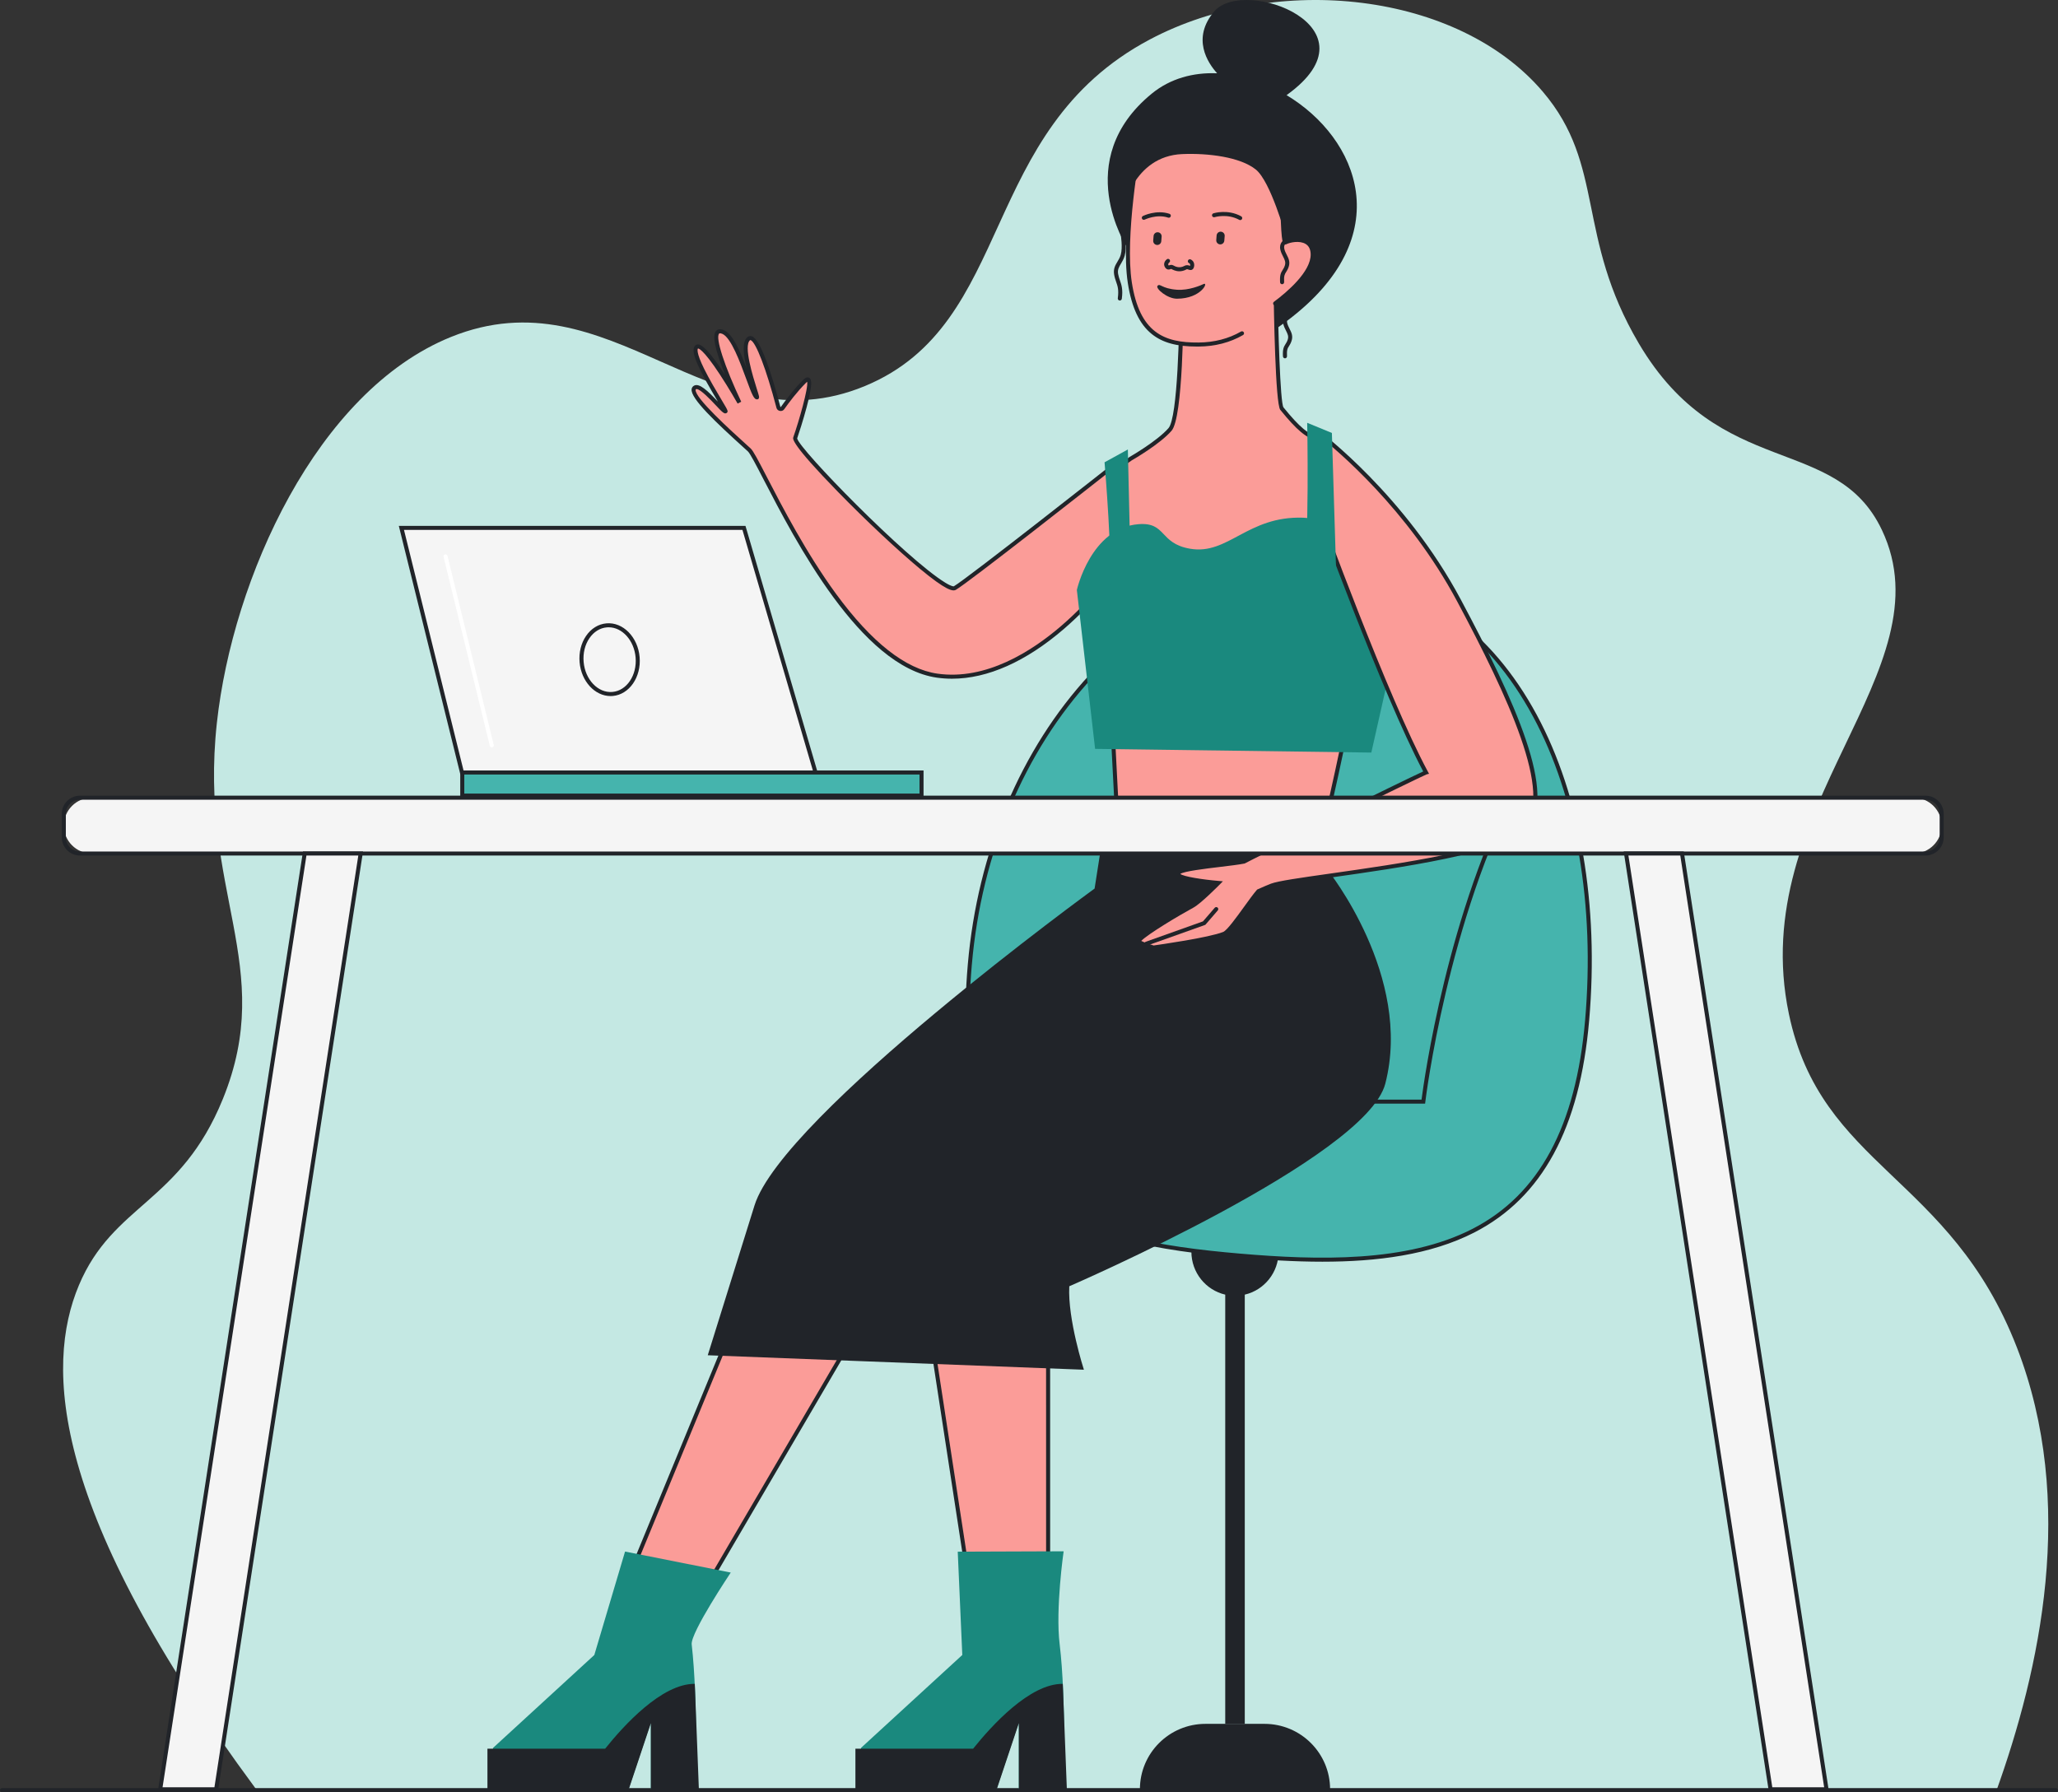 <svg width="364" height="317" viewBox="0 0 364 317" fill="none" xmlns="http://www.w3.org/2000/svg">
    <rect x="0" y="0" width="364" height="317" fill="#333333" stroke="none"/>
    <g clip-path="url(#clip0_6675_22426)">
        <path d="M45.257 316.419C8.957 267.373 7.909 241.736 13.951 227.347C20.011 212.924 31.916 212.855 39.42 194.379C48.97 170.872 35.105 157.67 38.359 127.861C41.147 102.312 56.01 69.225 79.748 59.609C108.088 48.131 125.607 79.615 152.972 68.286C179.681 57.225 172.865 23.144 203.378 6.978C225.868 -4.937 257.88 -1.426 272.889 16.231C284.015 29.318 278.643 41.744 289.87 60.766C304.231 85.093 324.716 76.615 332.849 93.735C344.691 118.657 308.728 142.691 316.401 179.34C322.087 206.507 344.896 207.828 356.729 238.338C367.358 265.759 360.82 295.336 353.015 317C250.426 316.806 147.841 316.613 45.257 316.419Z" fill="#C4E8E3"/>
        <path d="M162.585 222.504L172.963 290.207C172.963 290.207 167.424 303.769 167.834 304.238C171.486 308.41 185.385 290.661 185.385 290.661L185.379 227.386L162.585 222.504Z" fill="#FB9C98"/>
        <path d="M169.297 305.231C168.588 305.231 168.003 304.976 167.565 304.474C167.359 304.239 167.166 304.018 169.913 296.919C171.112 293.819 172.368 290.731 172.596 290.163L162.153 222.047L185.736 227.098L185.743 290.784L185.667 290.88C185.213 291.461 174.483 305.09 169.38 305.231C169.351 305.231 169.324 305.231 169.297 305.231ZM168.171 304.076C168.476 304.384 168.867 304.529 169.36 304.514C173.919 304.389 184.047 291.769 185.027 290.534L185.02 227.672L163.017 222.96L173.33 290.25L173.292 290.342C171.334 295.139 168.268 302.973 168.171 304.076Z" fill="#212429"/>
        <path d="M226.149 221.398H210.721C210.721 225.106 213.282 228.201 216.708 228.996V304.922H220.164V228.996C223.591 228.201 226.149 225.106 226.149 221.398Z" fill="#212429"/>
        <path d="M171.531 170.613C175.074 129.627 203.787 98.624 235.666 101.368C267.544 104.113 284.258 139.495 280.715 180.481C277.172 221.467 251.102 224.832 219.224 222.087C187.346 219.343 167.986 211.598 171.531 170.613Z" fill="#45B4AD"/>
        <path d="M233.895 223.172C228.931 223.172 223.953 222.855 219.195 222.446C205.193 221.241 190.978 219.016 181.86 210.961C172.876 203.027 169.481 190.197 171.177 170.585C172.899 150.683 180.546 132.489 192.713 119.352C204.904 106.189 220.171 99.68 235.699 101.015C243.508 101.687 250.628 104.318 256.863 108.838C262.792 113.134 267.815 119.048 271.79 126.417C279.55 140.801 282.846 160.013 281.074 180.516C279.426 199.567 272.781 211.83 260.76 218.005C252.996 221.989 243.473 223.172 233.895 223.172ZM171.531 170.614L171.887 170.646C170.213 190.014 173.53 202.654 182.332 210.425C191.296 218.342 205.377 220.539 219.256 221.734C233.094 222.927 248.808 223.337 260.431 217.368C272.215 211.316 278.735 199.241 280.36 180.454C282.121 160.089 278.853 141.018 271.159 126.757C263.027 111.683 250.744 103.027 235.637 101.727C220.33 100.41 205.274 106.841 193.237 119.836C181.178 132.856 173.595 150.902 171.889 170.646L171.531 170.614Z" fill="#212429"/>
        <path d="M133.491 225.117L106.595 290.362C106.595 290.362 101.053 303.924 101.465 304.393C105.118 308.564 119.017 290.815 119.017 290.815L157.048 225.816L133.491 225.117Z" fill="#FB9C98"/>
        <path d="M102.931 305.385C102.221 305.385 101.637 305.131 101.199 304.628C100.993 304.394 100.8 304.173 103.544 297.073C104.865 293.659 106.252 290.262 106.266 290.226L133.256 224.754L157.663 225.477L119.301 291.035C118.847 291.615 108.117 305.244 103.014 305.385C102.985 305.385 102.958 305.385 102.931 305.385ZM101.803 304.233C102.107 304.541 102.501 304.686 102.994 304.671C107.683 304.543 118.26 291.198 118.721 290.613L156.437 226.154L133.73 225.482L106.928 290.497C104.968 295.293 101.899 303.127 101.803 304.233Z" fill="#212429"/>
        <path d="M251.745 195.213H228.629C228.432 195.213 228.271 195.054 228.271 194.855C228.271 194.659 228.43 194.498 228.629 194.498H251.429C251.868 191.099 256.017 161.15 268.439 137.818C268.531 137.644 268.748 137.579 268.923 137.67C269.097 137.762 269.164 137.979 269.07 138.153C256.013 162.675 252.136 194.576 252.098 194.896L252.06 195.211H251.745V195.213Z" fill="#212429"/>
        <path d="M196.932 131.793L197.489 142.546C197.489 142.546 224.294 163.529 231.221 156.362C232.671 154.862 237.362 132.378 237.362 132.378L196.932 131.793Z" fill="#FB9C98"/>
        <path d="M227.071 158.201C217.042 158.201 198.203 143.558 197.268 142.826L197.14 142.725L196.556 131.43L237.801 132.026L237.713 132.45C237.23 134.762 232.957 155.079 231.478 156.611C230.399 157.725 228.877 158.201 227.071 158.201ZM197.836 142.363C199.848 143.913 224.575 162.721 230.961 156.113C231.957 155.084 235.034 141.727 236.921 132.727L197.308 132.153L197.836 142.363Z" fill="#212429"/>
        <path d="M125.181 239.718C125.181 239.718 131.649 218.996 133.451 213.219C138.429 197.272 193.602 157.17 193.602 157.17L195.737 143.523L238.645 145.437L234.842 153.919C234.842 153.919 249.923 172.691 245.017 191.686C241.628 204.809 189.125 227.516 189.125 227.516C188.819 233.351 191.71 242.279 191.71 242.279L125.181 239.718Z" fill="#212429"/>
        <path d="M227.555 16.829C244.318 4.825 220.032 -4.183 214.768 2.012C210.71 6.788 213.622 11.132 215.274 12.963C211.064 12.791 206.997 13.874 203.709 16.565C189.293 28.359 199.318 43.714 199.318 43.714C199.318 43.714 206.988 70.992 225.757 58.111C226.171 57.828 226.572 57.542 226.966 57.254C226.968 57.261 226.968 57.267 226.97 57.274C227.076 57.741 227.275 58.136 227.452 58.482C227.736 59.04 227.96 59.483 227.76 60.081C227.642 60.438 227.508 60.648 227.375 60.851C227.044 61.372 226.847 61.778 226.919 63.042C226.93 63.232 227.087 63.379 227.275 63.379C227.281 63.379 227.288 63.379 227.295 63.379C227.492 63.368 227.644 63.201 227.633 63.002C227.57 61.874 227.74 61.606 227.978 61.236C228.116 61.019 228.289 60.749 228.436 60.306C228.732 59.424 228.403 58.781 228.087 58.158C227.922 57.832 227.751 57.497 227.666 57.118C227.635 56.981 227.631 56.863 227.64 56.756C247.613 41.749 240.187 24.41 227.555 16.829Z" fill="#212429"/>
        <path d="M225.601 50.195C225.601 50.195 225.858 71.203 226.72 72.264C229.665 75.892 231.306 77.219 233.188 77.619C233.909 77.773 234.184 90.118 229.775 95.366C222.666 103.827 209.177 106.71 209.177 106.71L193.689 85.571L199.987 81.12C199.987 81.12 204.864 78.34 206.948 75.955C209.029 73.568 208.969 52.185 208.969 52.185L225.601 50.195Z" fill="#FB9C98"/>
        <path d="M209.025 107.111L193.185 85.494L199.808 80.816C199.855 80.789 204.658 78.038 206.675 75.726C208.311 73.853 208.624 58.102 208.608 52.191L208.606 51.874L225.952 49.797L225.956 50.194C226.053 58.153 226.424 71.126 227.002 72.05C229.855 75.566 231.435 76.885 233.26 77.274C233.537 77.332 233.636 77.62 233.674 77.73C234.314 79.588 234.218 90.635 230.048 95.599C222.942 104.056 209.387 107.036 209.251 107.065L209.025 107.111ZM194.192 85.657L209.327 106.312C211.113 105.888 223.054 102.815 229.502 95.139C233.631 90.222 233.472 79.123 232.998 77.946C231.039 77.491 229.363 76.09 226.442 72.49C225.578 71.425 225.305 54.884 225.249 50.599L209.327 52.506C209.329 55.818 209.249 73.866 207.216 76.193C205.157 78.554 200.535 81.222 200.179 81.425L194.192 85.657Z" fill="#212429"/>
        <path d="M225.692 53.506C228.074 51.741 232.23 48.206 232.176 44.973C232.123 41.739 228.454 42.313 227.353 42.882C226.621 43.262 226.744 25.064 226.744 25.064L201.675 24.523C201.675 24.523 198.463 41.138 199.83 50C201.205 58.899 205.437 60.996 211.977 60.942C215.216 60.915 217.718 60.082 219.674 58.955L225.692 53.506Z" fill="#FB9C98"/>
        <path d="M211.737 61.3C208.116 61.3 205.645 60.621 203.743 59.107C201.54 57.354 200.146 54.393 199.477 50.054C198.116 41.233 201.292 24.622 201.323 24.455L201.381 24.16L227.105 24.716L227.102 25.069C227.062 31.074 227.14 40.675 227.508 42.428C228.418 42.084 230.111 41.836 231.281 42.532C231.841 42.865 232.51 43.558 232.534 44.969C232.59 48.332 228.244 52.108 225.744 53.96C225.585 54.078 225.361 54.045 225.245 53.886C225.126 53.727 225.16 53.504 225.319 53.386C227.709 51.615 231.872 48.024 231.82 44.98C231.805 44.111 231.5 43.493 230.916 43.144C229.846 42.508 228.15 42.872 227.521 43.198C227.393 43.265 227.243 43.258 227.123 43.185C226.858 43.024 226.529 42.823 226.415 33.821C226.368 30.181 226.382 26.536 226.388 25.413L201.972 24.886C201.552 27.157 198.942 41.889 200.186 49.944C201.56 58.844 205.889 60.639 211.977 60.586C214.777 60.563 217.306 59.909 219.497 58.645C219.669 58.547 219.887 58.605 219.987 58.775C220.086 58.944 220.028 59.163 219.857 59.264C217.559 60.59 214.911 61.276 211.986 61.3C211.899 61.3 211.818 61.3 211.737 61.3Z" fill="#212429"/>
        <path d="M204.683 43.329C204.665 43.329 204.645 43.329 204.627 43.326C204.233 43.295 203.938 42.953 203.969 42.558L204.034 41.741C204.065 41.348 204.408 41.053 204.802 41.084C205.195 41.116 205.491 41.459 205.46 41.85L205.395 42.668C205.368 43.045 205.054 43.329 204.683 43.329Z" fill="#212429"/>
        <path d="M215.836 43.227C215.818 43.227 215.798 43.227 215.78 43.225C215.386 43.193 215.09 42.849 215.122 42.456L215.184 41.639C215.216 41.246 215.56 40.953 215.952 40.983C216.346 41.014 216.641 41.355 216.61 41.748L216.545 42.566C216.518 42.943 216.205 43.227 215.836 43.227Z" fill="#212429"/>
        <path d="M219.356 38.929C219.298 38.929 219.24 38.916 219.184 38.885C217.075 37.728 214.855 38.405 214.833 38.411C214.645 38.472 214.443 38.367 214.383 38.179C214.325 37.992 214.43 37.791 214.618 37.733C214.721 37.699 217.154 36.958 219.528 38.26C219.701 38.356 219.766 38.572 219.669 38.744C219.607 38.862 219.484 38.929 219.356 38.929Z" fill="#212429"/>
        <path d="M202.308 38.883C202.176 38.883 202.049 38.809 201.988 38.684C201.901 38.508 201.972 38.294 202.149 38.206C202.245 38.16 204.537 37.047 206.843 37.818C207.028 37.88 207.131 38.084 207.066 38.269C207.004 38.457 206.802 38.557 206.614 38.495C204.589 37.816 202.487 38.836 202.467 38.845C202.416 38.87 202.36 38.883 202.308 38.883Z" fill="#212429"/>
        <path d="M198.579 37.255C198.579 37.255 200.358 27.623 209.098 27.255C213.709 27.061 219.358 27.773 222.109 29.979C224.759 32.103 227.391 41.697 227.391 41.697L230.334 23.045L201.63 20.582L198.579 37.255Z" fill="#212429"/>
        <path d="M226.764 50.273C226.576 50.273 226.418 50.125 226.409 49.936C226.337 48.669 226.534 48.263 226.865 47.745C226.995 47.542 227.129 47.332 227.248 46.974C227.449 46.376 227.223 45.934 226.939 45.375C226.762 45.027 226.561 44.634 226.456 44.167C226.196 43.006 227.004 42.392 227.467 42.231C227.653 42.166 227.859 42.262 227.924 42.45C227.989 42.635 227.892 42.839 227.709 42.903C227.584 42.95 226.977 43.218 227.156 44.011C227.241 44.391 227.411 44.728 227.579 45.052C227.897 45.675 228.224 46.318 227.928 47.2C227.781 47.642 227.608 47.91 227.469 48.127C227.232 48.5 227.06 48.768 227.125 49.895C227.136 50.092 226.984 50.262 226.787 50.273C226.778 50.271 226.771 50.273 226.764 50.273Z" fill="#212429"/>
        <path d="M198.06 53.156C198.044 53.156 198.029 53.156 198.013 53.154C197.818 53.127 197.68 52.948 197.706 52.752C197.908 51.262 197.68 50.61 197.415 49.853C197.286 49.478 197.149 49.092 197.062 48.589C196.878 47.555 197.268 46.91 197.644 46.285C197.868 45.911 198.1 45.527 198.237 45.032C198.597 43.721 198.232 41.563 198.228 41.541C198.194 41.347 198.326 41.161 198.521 41.13C198.716 41.097 198.902 41.226 198.933 41.421C198.951 41.514 199.327 43.754 198.926 45.219C198.763 45.811 198.494 46.258 198.257 46.653C197.906 47.234 197.628 47.694 197.765 48.464C197.845 48.911 197.964 49.255 198.091 49.619C198.362 50.391 198.64 51.191 198.416 52.848C198.389 53.026 198.237 53.156 198.06 53.156Z" fill="#212429"/>
        <path d="M208.599 47.985C207.935 47.985 207.429 47.71 207.185 47.576L207.162 47.565C207.138 47.563 207.08 47.587 207.035 47.603C206.845 47.67 206.399 47.824 206.057 47.279C205.665 46.652 206.09 46.08 206.372 45.864C206.529 45.743 206.755 45.772 206.874 45.928C206.995 46.085 206.966 46.306 206.811 46.426C206.762 46.467 206.522 46.674 206.666 46.9C206.683 46.929 206.697 46.947 206.708 46.958C206.733 46.951 206.773 46.938 206.8 46.929C206.957 46.873 207.221 46.781 207.507 46.938C207.872 47.136 208.586 47.525 209.513 47.023C209.9 46.813 210.242 46.933 210.446 47.007C210.462 47.011 210.479 47.018 210.495 47.025C210.511 46.953 210.522 46.839 210.488 46.737C210.459 46.645 210.401 46.583 210.303 46.538C210.121 46.458 210.041 46.245 210.124 46.067C210.204 45.888 210.417 45.808 210.598 45.888C210.911 46.029 211.124 46.29 211.198 46.623C211.281 47.002 211.164 47.391 211.014 47.563C210.741 47.871 210.394 47.748 210.206 47.684C210.027 47.619 209.951 47.601 209.853 47.652C209.398 47.898 208.973 47.985 208.599 47.985Z" fill="#212429"/>
        <path d="M204.734 50.557C204.325 51.008 206.435 52.833 208.159 52.835C212.494 52.839 213.835 49.764 212.859 50.247C212.492 50.43 210.303 51.408 208.159 51.249C205.41 51.048 205.198 50.046 204.734 50.557Z" fill="#212429"/>
        <path d="M122.929 68.53C124.189 67.869 127.934 73.003 128.325 72.746C128.547 72.601 121.933 62.847 123.178 61.408C124.415 59.981 130.693 71.06 130.778 71.208C129.941 69.439 124.265 57.228 127.889 58.72C130.613 59.841 133.057 70.359 133.889 70.276C134.136 70.252 130.586 61.402 132.432 59.903C134.004 58.628 136.866 68.961 137.683 72.058C137.766 72.371 138.225 72.447 138.413 72.179C139.171 71.105 140.685 69.064 142.321 67.44C144.653 65.127 141.246 75.757 140.646 77.458C140.049 79.16 166.477 105.398 168.883 104.015C171.291 102.633 197.489 81.978 197.489 81.978V100.63C197.489 100.63 182.63 121.901 165.763 119.511C148.896 117.122 134.603 81.467 132.522 79.578C128.719 76.134 121.192 69.441 122.929 68.53Z" fill="#FB9C98"/>
        <path d="M168.382 120.051C167.48 120.051 166.591 119.988 165.712 119.865C152.204 117.951 140.613 95.548 135.042 84.78C133.717 82.218 132.669 80.195 132.28 79.842L131.729 79.342C126.653 74.748 122.114 70.487 122.325 68.842C122.36 68.567 122.517 68.341 122.763 68.212C123.706 67.718 125.169 69.125 126.982 71.046C126.969 71.023 126.955 70.999 126.94 70.977C123.708 65.55 122.014 62.207 122.907 61.175C123.066 60.992 123.292 60.905 123.538 60.929C124.583 61.032 126.568 63.732 128.263 66.354C128.09 65.923 127.918 65.485 127.754 65.047C125.901 60.123 126.25 58.96 126.676 58.515C126.888 58.292 127.296 58.089 128.025 58.39C129.592 59.036 130.951 62.209 132.088 65.235C131.45 62.66 131.217 60.429 132.206 59.627C132.43 59.444 132.703 59.393 132.972 59.48C134.57 60 136.602 66.557 138.025 71.966C138.03 71.97 138.05 71.997 138.081 71.984C138.086 71.984 138.11 71.984 138.117 71.972C138.883 70.889 140.411 68.828 142.065 67.187C142.222 67.033 142.696 66.561 143.14 66.838C143.518 67.077 143.827 67.696 142.667 72.042C142.061 74.311 141.277 76.734 140.995 77.54C141.257 79.342 160.235 98.815 167.202 103.072C168.413 103.813 168.695 103.708 168.708 103.704C171.063 102.35 197.006 81.903 197.267 81.698L197.847 81.242V100.743L197.782 100.834C197.744 100.888 193.975 106.247 188.185 111.236C181.45 117.04 174.662 120.051 168.382 120.051ZM123.215 68.819C123.171 68.819 123.13 68.828 123.095 68.846C123.052 68.868 123.039 68.888 123.032 68.933C122.851 70.344 129.169 76.064 132.206 78.813L132.759 79.313C133.222 79.735 134.033 81.278 135.675 84.451C138.269 89.467 142.614 97.859 147.862 105.03C154.14 113.608 160.179 118.36 165.812 119.157C174.389 120.372 182.451 115.231 187.706 110.707C193.022 106.129 196.614 101.236 197.133 100.517V82.716C193.169 85.838 171.296 103.045 169.064 104.327C168.52 104.639 167.339 104.443 162.708 100.604C158.76 97.332 153.198 92.111 148.189 86.977C139.908 78.487 140.212 77.622 140.311 77.341C141.327 74.451 142.99 68.627 142.764 67.528C142.717 67.562 142.654 67.613 142.573 67.696C140.957 69.299 139.456 71.323 138.706 72.386C138.536 72.627 138.243 72.741 137.94 72.687C137.643 72.633 137.412 72.428 137.338 72.149C135.53 65.282 133.686 60.463 132.752 60.159C132.721 60.148 132.703 60.145 132.658 60.181C131.461 61.155 133.198 66.682 133.851 68.763C134.29 70.157 134.326 70.271 134.196 70.469L134.102 70.61L133.925 70.633C133.357 70.686 133.03 69.869 131.982 67.01C130.913 64.094 129.297 59.688 127.752 59.051C127.591 58.984 127.305 58.891 127.193 59.009C126.497 59.737 128.142 64.806 131.101 71.059L130.467 71.387C130.407 71.28 128.965 68.741 127.343 66.267C124.241 61.537 123.48 61.637 123.448 61.642C123.377 61.729 123.09 62.292 124.536 65.228C125.44 67.062 126.662 69.116 127.555 70.617C127.891 71.18 128.18 71.664 128.374 72.008C128.665 72.524 128.842 72.837 128.522 73.047C128.126 73.306 127.766 72.922 126.566 71.649C125.747 70.778 123.9 68.819 123.215 68.819Z" fill="#212429"/>
        <path d="M190.464 104.359C190.464 104.359 192.917 93.376 201.372 92.718C206.332 92.331 204.992 96.11 210.482 97.057C217.241 98.222 220.625 91.244 230.462 91.57C238.508 91.838 245.728 102.689 245.728 102.689L248.508 106.648L242.548 133.114L193.691 132.464L190.464 104.359Z" fill="#1A897E"/>
        <path d="M258.054 106.231C248.143 87.651 233.188 76.586 233.188 76.586L232.604 81.316L232.619 89.148C232.619 89.148 244.909 123.058 252.221 136.632C251.789 136.741 221.026 151.797 220.039 152.394C217.113 152.972 209.275 153.483 208.447 154.386C207.429 155.498 215.504 156.177 215.504 156.177C215.504 156.177 212.216 159.52 210.929 160.216C208.577 161.494 202.214 165.241 201.384 166.422C201.151 166.755 204.013 167.604 204.013 167.604C204.013 167.604 213.779 166.266 216.482 165.174C217.704 164.68 220.918 159.544 222.57 157.641C223.356 157.291 224.323 156.869 224.925 156.639C228.973 155.098 263.75 152.38 269.692 146.48C275.635 140.582 266.073 121.265 258.054 106.231Z" fill="#FB9C98"/>
        <path d="M203.987 167.966L203.913 167.943C201.227 167.148 201.091 166.755 201.039 166.608C200.992 166.474 201.012 166.331 201.093 166.217C202.08 164.812 209.446 160.616 210.762 159.902C211.682 159.401 213.736 157.427 214.714 156.46C212.087 156.21 208.4 155.699 208.045 154.788C207.96 154.569 208.011 154.334 208.186 154.142C208.774 153.501 211.406 153.144 215.675 152.633C217.342 152.432 218.92 152.244 219.925 152.05C221.465 151.268 248.032 138.13 251.727 136.456C244.464 122.793 232.409 89.601 232.286 89.264L232.266 89.206L232.25 81.289L232.913 75.93L233.408 76.294C233.557 76.405 248.542 87.618 258.377 106.058C267.824 123.771 275.765 140.958 269.95 146.728C265.731 150.915 247.557 153.492 235.532 155.196C230.348 155.931 226.252 156.512 225.059 156.967C224.589 157.146 223.808 157.479 222.796 157.93C222.214 158.611 221.442 159.681 220.628 160.811C218.736 163.43 217.436 165.172 216.623 165.503C213.911 166.599 204.47 167.901 204.07 167.955L203.987 167.966ZM201.852 166.427C202.25 166.641 203.199 166.985 204.043 167.238C204.963 167.11 213.844 165.853 216.348 164.842C217.031 164.565 218.701 162.253 220.041 160.395C220.892 159.218 221.693 158.106 222.302 157.405L222.353 157.345L222.425 157.313C223.499 156.833 224.298 156.494 224.797 156.304C226.066 155.822 229.992 155.266 235.426 154.495C247.358 152.802 265.391 150.248 269.442 146.226C274.939 140.768 266.611 123.03 257.741 106.397C248.985 89.981 236.127 79.344 233.468 77.249L232.962 81.336L232.978 89.083C233.56 90.68 245.462 123.329 252.537 136.462L252.754 136.866L252.324 136.974C251.277 137.382 221.142 152.144 220.225 152.697L220.171 152.731L220.108 152.744C219.079 152.948 217.467 153.14 215.757 153.345C213.21 153.651 209.401 154.107 208.761 154.582C209.325 155.045 212.628 155.576 215.534 155.819L216.292 155.884L215.76 156.427C215.623 156.565 212.418 159.815 211.1 160.531C208.443 161.974 203.062 165.201 201.852 166.427Z" fill="#212429"/>
        <path d="M363.642 317H0.358C0.161 317 0 316.841 0 316.642C0 316.446 0.161 316.285 0.358 316.285H363.644C363.841 316.285 364.002 316.444 364.002 316.642C364 316.841 363.839 317 363.642 317Z" fill="#212429"/>
        <path d="M338.48 150.971H16.233C13.512 150.971 11.287 148.749 11.287 146.035C11.287 143.32 13.512 141.098 16.233 141.098H338.478C341.2 141.098 343.424 143.32 343.424 146.035C343.427 148.751 341.2 150.971 338.48 150.971Z" fill="#F5F5F5"/>
        <path d="M340.564 151.327H14.147C12.373 151.327 10.929 149.887 10.929 148.116V143.954C10.929 142.183 12.373 140.742 14.147 140.742H340.564C342.339 140.742 343.783 142.183 343.783 143.954V148.116C343.785 149.887 342.341 151.327 340.564 151.327ZM14.147 141.455C12.767 141.455 11.645 142.576 11.645 143.954V148.116C11.645 149.494 12.769 150.615 14.147 150.615H340.564C341.945 150.615 343.069 149.494 343.069 148.116V143.954C343.069 142.576 341.945 141.455 340.564 141.455H14.147Z" fill="#212429"/>
        <path d="M38.233 316.49H28.333L53.893 150.969H63.792L38.233 316.49Z" fill="#F5F5F5"/>
        <path d="M38.539 316.849H27.917L27.982 316.438L53.586 150.613H64.209L64.146 151.024L38.539 316.849ZM28.752 316.137H37.926L63.374 151.33H54.199L28.752 316.137Z" fill="#212429"/>
        <path d="M313.16 316.49H323.059L297.5 150.969H287.6L313.16 316.49Z" fill="#F5F5F5"/>
        <path d="M323.476 316.849H312.853L312.806 316.545L287.184 150.613H297.806L297.853 150.917L323.476 316.849ZM313.467 316.137H322.641L297.193 151.33H288.019L313.467 316.137Z" fill="#212429"/>
        <path d="M70.997 93.379L81.707 136.638H144.248L131.586 93.379H70.997Z" fill="#F5F5F5"/>
        <path d="M144.724 136.993H81.427L81.36 136.723L70.54 93.019H131.853L144.724 136.993ZM81.986 136.278H143.771L131.318 93.732H71.454L81.986 136.278Z" fill="#212429"/>
        <path d="M162.992 136.637H81.763V140.726H162.992V136.637Z" fill="#45B4AD"/>
        <path d="M163.351 141.085H81.404V136.281H163.348V141.085H163.351ZM82.121 140.37H162.634V136.996H82.121V140.37Z" fill="#212429"/>
        <path d="M107.996 123.121C105.223 123.121 102.806 120.524 102.513 117.137C102.365 115.435 102.772 113.785 103.654 112.489C104.554 111.172 105.836 110.381 107.269 110.258C110.196 110.008 112.826 112.686 113.131 116.228C113.435 119.769 111.302 122.856 108.372 123.106C108.249 123.115 108.121 123.121 107.996 123.121ZM107.651 110.955C107.546 110.955 107.439 110.96 107.331 110.969C106.118 111.071 105.022 111.755 104.247 112.891C103.457 114.05 103.095 115.535 103.227 117.074C103.497 120.225 105.78 122.612 108.314 122.393C110.848 122.177 112.692 119.437 112.421 116.288C112.161 113.271 110.058 110.955 107.651 110.955Z" fill="#212429"/>
        <path d="M86.982 132.198C86.821 132.198 86.675 132.088 86.635 131.925L78.452 98.492C78.405 98.3 78.524 98.108 78.714 98.061C78.906 98.014 79.099 98.13 79.146 98.323L87.329 131.755C87.376 131.947 87.257 132.14 87.067 132.186C87.038 132.195 87.009 132.198 86.982 132.198Z" fill="white"/>
        <path d="M235.254 316.49H201.616C201.616 310.099 206.809 304.918 213.212 304.918H223.656C230.061 304.92 235.254 310.101 235.254 316.49Z" fill="#212429"/>
        <path d="M188.127 274.395C188.127 274.395 186.657 284.589 187.424 290.864C188.604 300.507 188.127 316.49 188.127 316.49H180.204V304.632L176.242 316.49H152.276V309.179L170.202 292.733L169.396 274.462L188.127 274.395Z" fill="#1A897E"/>
        <path d="M188.702 316.643L187.975 297.844C182.144 297.773 175.358 305.263 172.117 309.312H151.298V316.643H176.244L178.693 309.312L180.206 304.785V316.643H188.702Z" fill="#212429"/>
        <path d="M129.248 278.155C129.248 278.155 122.106 288.81 122.341 290.866C123.478 300.768 123.043 316.492 123.043 316.492H115.12V304.634L111.159 316.492H87.192V309.181L105.118 292.736L110.554 274.441L129.248 278.155Z" fill="#1A897E"/>
        <path d="M123.616 316.643L122.889 297.844C117.056 297.773 110.27 305.263 107.031 309.312H86.214V316.643H111.159L113.609 309.312L115.12 304.785V316.643H123.616Z" fill="#212429"/>
        <path d="M231.203 74.785C231.203 74.785 231.648 96.235 230.46 103.473C229.271 110.71 236.456 105.415 236.456 105.415L235.572 76.583L231.203 74.785Z" fill="#1A897E"/>
        <path d="M195.363 81.771C195.504 83.609 196.728 98.062 196.298 104.947C195.842 112.267 200.101 106.465 200.101 106.465L199.486 79.504L195.363 81.771Z" fill="#1A897E"/>
        <path d="M202.747 166.924L212.975 163.28L215.119 160.801L202.747 166.924Z" fill="#FB9C98"/>
        <path d="M202.747 167.282C202.599 167.282 202.462 167.191 202.411 167.045C202.344 166.86 202.442 166.655 202.628 166.59L212.767 162.976L214.848 160.569C214.978 160.419 215.204 160.404 215.352 160.531C215.502 160.661 215.518 160.886 215.39 161.036L213.186 163.586L202.87 167.262C202.829 167.275 202.787 167.282 202.747 167.282Z" fill="#212429"/>
    </g>
    <defs>
        <clipPath id="clip0_6675_22426">
            <rect width="364" height="317" fill="white"/>
        </clipPath>
    </defs>
</svg>
